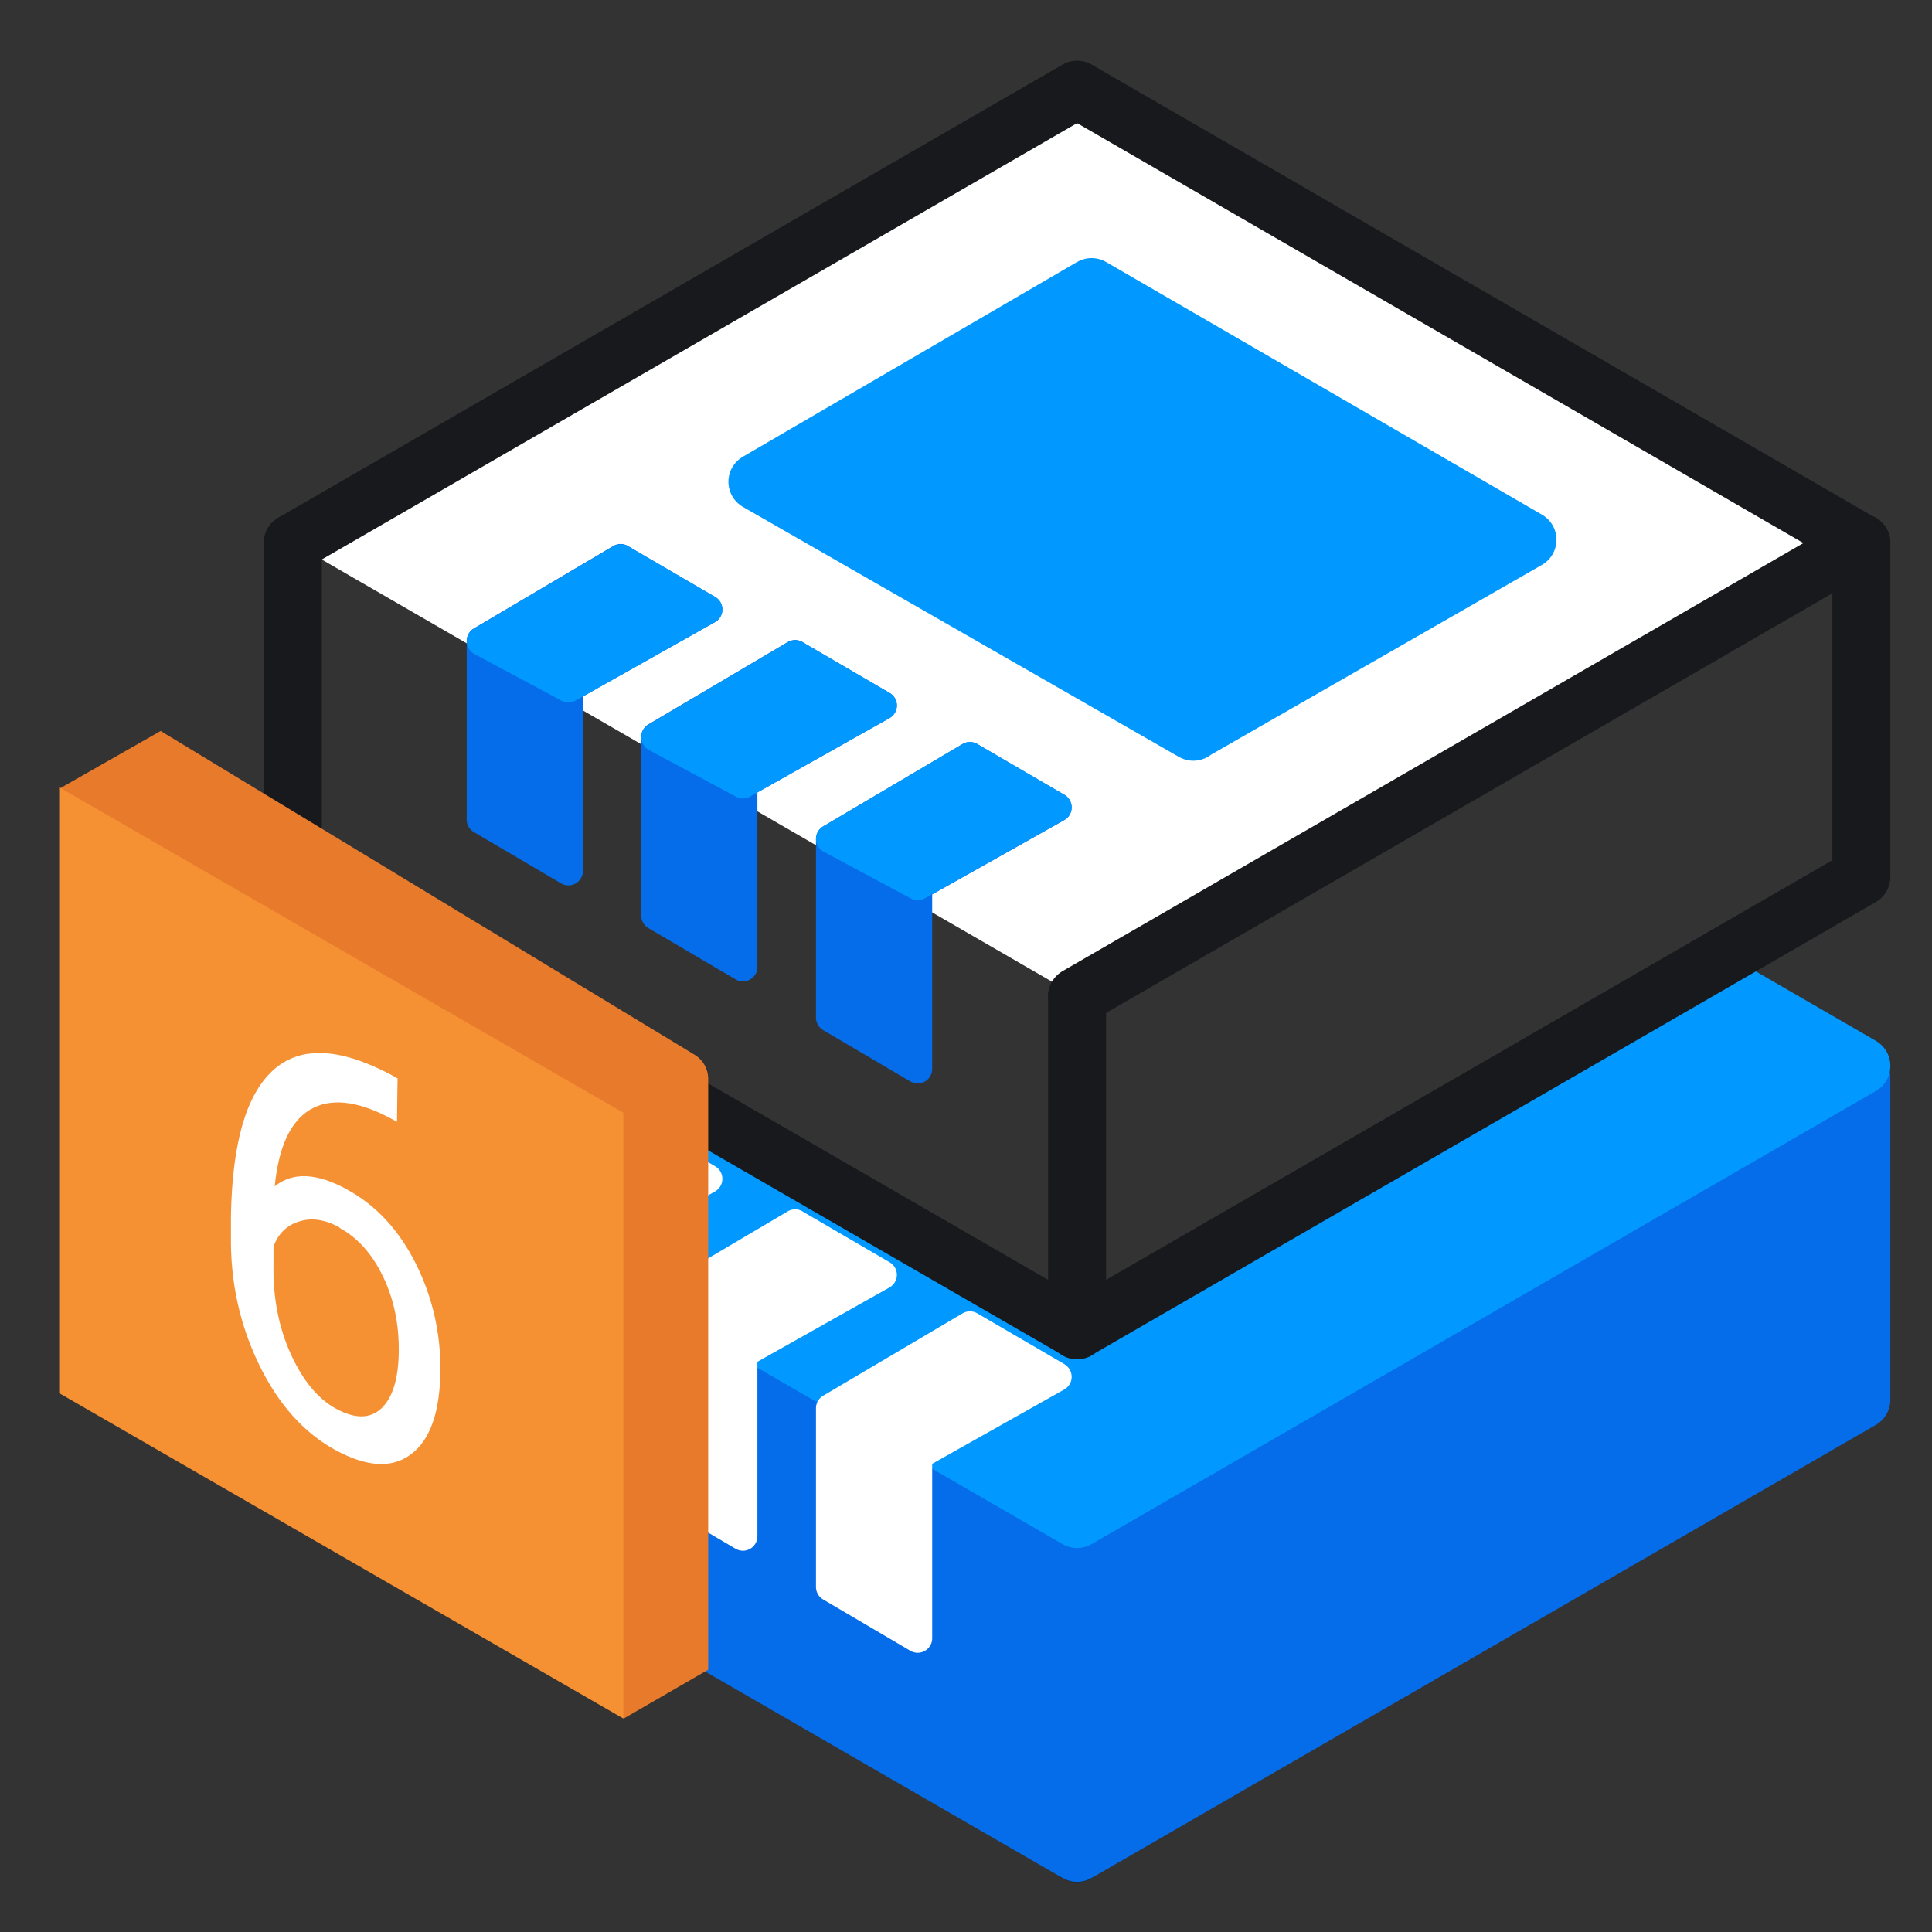 <?xml version="1.0" encoding="UTF-8"?><svg xmlns="http://www.w3.org/2000/svg" viewBox="0 0 64 64"><rect x="0" y="0" width="64" height="64" fill="#333333" stroke="none"/><defs><style>.cls-1{fill:#fff;}.cls-2{fill:#f59033;}.cls-3{stroke:#fff;}.cls-3,.cls-4,.cls-5,.cls-6,.cls-7,.cls-8{stroke-linecap:round;stroke-linejoin:round;}.cls-3,.cls-5,.cls-6,.cls-8{fill:none;}.cls-3,.cls-5,.cls-8{stroke-width:.96px;}.cls-4,.cls-9{fill:#056cea;}.cls-4,.cls-5{stroke:#056cea;}.cls-4,.cls-6,.cls-7{stroke-width:1.92px;}.cls-10,.cls-7{fill:#0199ff;}.cls-11{fill:#e87a2c;}.cls-6{stroke:#17191c;}.cls-7,.cls-8{stroke:#0199ff;}</style></defs><g id="Layer_5"><path class="cls-6" d="M35.68,50.32v11.07"/><path class="cls-4" d="M9.7,46.37v-10.68l25.98,13.95,25.98-13.95v10.68l-25.98,15.01-25.98-15.01Z"/><path class="cls-7" d="M35.68,50.32l25.98-15.01-5.29-3.06-20.69,12.1-20.69-12.1-5.29,3.06,25.98,15.01Z"/><path class="cls-1" d="M20.57,37.37l2.88,1.68-4.62,2.6v6.06l-2.89-1.7v-5.92l4.62-2.73Z"/><path class="cls-1" d="M26.35,40.55l2.88,1.68-4.62,2.6v6.06l-2.89-1.7v-5.92l4.62-2.73Z"/><path class="cls-1" d="M35.01,45.6l-2.88-1.68-4.62,2.73v5.92l2.89,1.7v-6.06l4.62-2.6Z"/><path class="cls-3" d="M20.57,37.37l2.88,1.68-4.62,2.6v6.06l-2.89-1.7v-5.92l4.62-2.73Z"/><path class="cls-3" d="M26.35,40.55l2.88,1.68-4.62,2.6v6.06l-2.89-1.7v-5.92l4.62-2.73Z"/><path class="cls-3" d="M35.01,45.6l-2.88-1.68-4.62,2.73v5.92l2.89,1.7v-6.06l4.62-2.6Z"/><path class="cls-6" d="M35.68,33v11.07"/><path class="cls-1" d="M35.68,33l25.98-15.01L35.68,2.97l-25.98,15.01"/><path class="cls-6" d="M35.68,33l25.98-15.01L35.68,2.97l-25.98,15.01"/><path class="cls-7" d="M39.53,24.24l-14.44-8.28,11.07-6.45,14.44,8.37-11.07,6.35Z"/><path class="cls-6" d="M9.7,17.98v11.07l25.98,15.01,25.98-15.01v-11.07"/><path class="cls-9" d="M20.57,18.51l2.88,1.68-4.62,2.6v6.06l-2.89-1.7v-5.92l4.62-2.73Z"/><path class="cls-9" d="M26.35,21.69l2.88,1.68-4.62,2.6v6.06l-2.89-1.7v-5.92l4.62-2.73Z"/><path class="cls-9" d="M35.01,26.74l-2.88-1.68-4.62,2.73v5.92l2.89,1.7v-6.06l4.62-2.6Z"/><path class="cls-5" d="M20.57,18.51l2.88,1.68-4.62,2.6v6.06l-2.89-1.7v-5.92l4.62-2.73Z"/><path class="cls-5" d="M26.35,21.69l2.88,1.68-4.62,2.6v6.06l-2.89-1.7v-5.92l4.62-2.73Z"/><path class="cls-5" d="M35.01,26.74l-2.88-1.68-4.62,2.73v5.92l2.89,1.7v-6.06l4.62-2.6Z"/><path class="cls-10" d="M20.57,18.51l2.88,1.68-4.62,2.6-2.89-1.55,4.62-2.73Z"/><path class="cls-10" d="M26.35,21.69l2.88,1.68-4.62,2.6-2.89-1.55,4.62-2.73Z"/><path class="cls-10" d="M35.01,26.74l-2.88-1.68-4.62,2.73,2.89,1.55,4.62-2.6Z"/><path class="cls-8" d="M20.57,18.51l2.88,1.68-4.62,2.6-2.89-1.55,4.62-2.73Z"/><path class="cls-8" d="M26.35,21.69l2.88,1.68-4.62,2.6-2.89-1.55,4.62-2.73Z"/><path class="cls-8" d="M35.01,26.74l-2.88-1.68-4.62,2.73,2.89,1.55,4.62-2.6Z"/><path class="cls-11" d="M5.32,24.41l-3.13,1.78,18.53,30.49,2.57-1.49v-19.46c0-.27-.14-.52-.37-.65L5.32,24.41ZM5.33,24.22l17.68,10.72c.28.17.45.47.45.8v19.57l-2.8,1.62L1.96,26.13l3.37-1.92Z"/><path class="cls-11" d="M23.41,55.22l-.04-19.49c0-.3-.15-.58-.41-.73L5.28,24.28l-3.2,1.88,18.61,30.63,2.72-1.58h0Z"/><path class="cls-2" d="M20.65,56.93L1.96,46.15v-20.07l18.69,10.78v20.07Z"/></g><g id="Layer_6"><path class="cls-1" d="M13.17,35.74l-.02,1.42-.26-.14c-1.09-.57-1.96-.65-2.62-.26-.66.4-1.04,1.24-1.17,2.54.59-.48,1.39-.45,2.39.1.96.52,1.72,1.34,2.28,2.45.56,1.12.83,2.31.82,3.58-.02,1.35-.34,2.27-.97,2.74-.63.48-1.46.43-2.5-.13-1.05-.57-1.9-1.52-2.54-2.84-.64-1.32-.95-2.74-.93-4.26v-.64c.04-2.42.5-4.03,1.39-4.84.88-.81,2.18-.77,3.89.13l.25.14ZM11.25,40.66c-.48-.26-.92-.33-1.33-.2-.41.12-.7.4-.86.83v.61c-.02,1.08.17,2.06.57,2.95.4.88.9,1.49,1.51,1.82.63.34,1.13.33,1.5-.02.37-.36.56-.98.57-1.88.01-.9-.16-1.73-.52-2.48-.36-.75-.84-1.29-1.45-1.62Z"/></g></svg>
